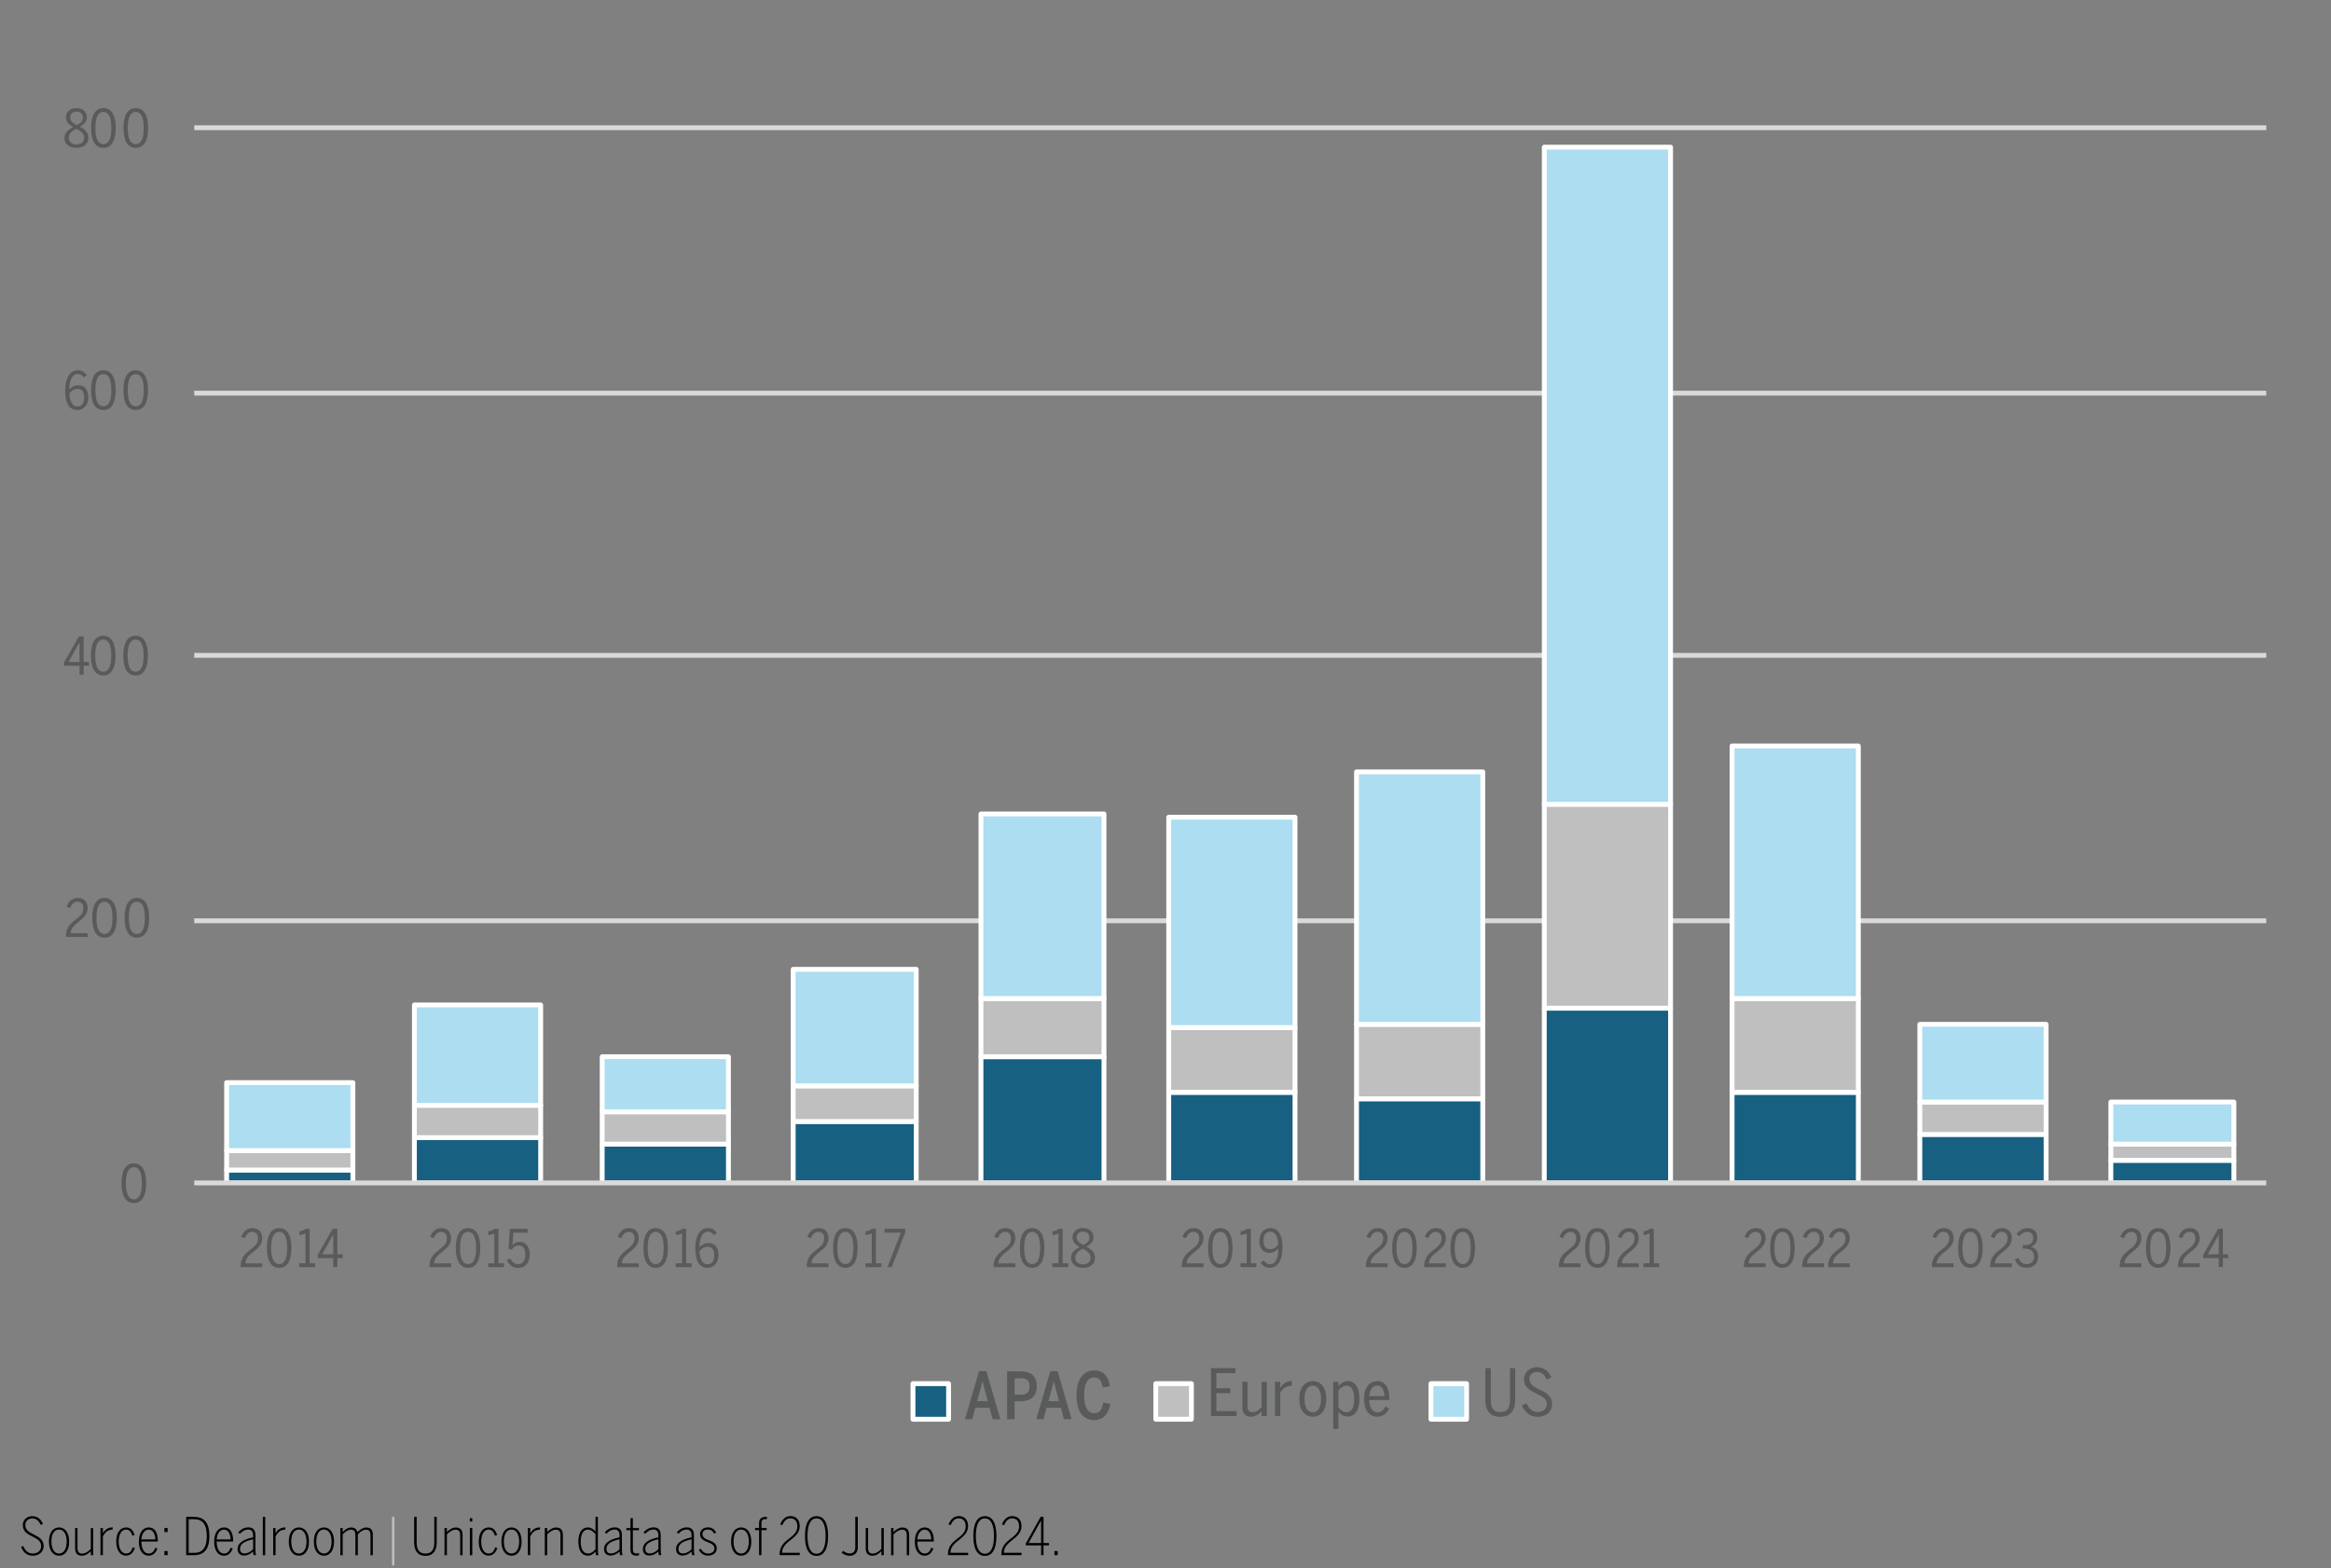 <?xml version="1.0" encoding="UTF-8"?>
<svg id="Layer_1" xmlns="http://www.w3.org/2000/svg" xmlns:xlink="http://www.w3.org/1999/xlink" viewBox="0 0 360 242.28">
  <rect x="0" y="0" width="360" height="242.28" fill="#808080" stroke="none"/>
  <defs>
    <style>
      .cls-1, .cls-2, .cls-3 {
        fill: none;
      }

      .cls-4 {
        fill: #595a5a;
      }

      .cls-5 {
        fill: #acddf0;
      }

      .cls-2 {
        stroke: #fff;
      }

      .cls-2, .cls-3 {
        stroke-linejoin: round;
        stroke-width: .75px;
      }

      .cls-6 {
        clip-path: url(#clippath-17);
      }

      .cls-7 {
        clip-path: url(#clippath-19);
      }

      .cls-8 {
        clip-path: url(#clippath-11);
      }

      .cls-9 {
        clip-path: url(#clippath-16);
      }

      .cls-10 {
        clip-path: url(#clippath-18);
      }

      .cls-11 {
        clip-path: url(#clippath-10);
      }

      .cls-12 {
        clip-path: url(#clippath-15);
      }

      .cls-13 {
        clip-path: url(#clippath-13);
      }

      .cls-14 {
        clip-path: url(#clippath-14);
      }

      .cls-15 {
        clip-path: url(#clippath-12);
      }

      .cls-16 {
        clip-path: url(#clippath-26);
      }

      .cls-17 {
        clip-path: url(#clippath-20);
      }

      .cls-18 {
        clip-path: url(#clippath-21);
      }

      .cls-19 {
        clip-path: url(#clippath-22);
      }

      .cls-20 {
        clip-path: url(#clippath-23);
      }

      .cls-21 {
        clip-path: url(#clippath-24);
      }

      .cls-22 {
        clip-path: url(#clippath-25);
      }

      .cls-23 {
        clip-path: url(#clippath-1);
      }

      .cls-24 {
        clip-path: url(#clippath-3);
      }

      .cls-25 {
        clip-path: url(#clippath-4);
      }

      .cls-26 {
        clip-path: url(#clippath-2);
      }

      .cls-27 {
        clip-path: url(#clippath-7);
      }

      .cls-28 {
        clip-path: url(#clippath-6);
      }

      .cls-29 {
        clip-path: url(#clippath-9);
      }

      .cls-30 {
        clip-path: url(#clippath-8);
      }

      .cls-31 {
        clip-path: url(#clippath-5);
      }

      .cls-3 {
        stroke: #dad9d9;
      }

      .cls-32 {
        fill: #176082;
      }

      .cls-33 {
        clip-path: url(#clippath);
      }

      .cls-34 {
        fill: #bfbfbf;
      }
    </style>
    <clipPath id="clippath">
      <rect class="cls-1" x="1" y="8.73" width="360" height="216"/>
    </clipPath>
    <clipPath id="clippath-1">
      <rect class="cls-1" x="30" y="19.73" width="320" height="163"/>
    </clipPath>
    <clipPath id="clippath-2">
      <rect class="cls-1" x="30" y="19.73" width="320" height="163"/>
    </clipPath>
    <clipPath id="clippath-3">
      <rect class="cls-1" x="30" y="19.73" width="320" height="163"/>
    </clipPath>
    <clipPath id="clippath-4">
      <rect class="cls-1" x="1" y="8.73" width="360" height="216"/>
    </clipPath>
    <clipPath id="clippath-5">
      <rect class="cls-1" x="1" y="8.73" width="360" height="216"/>
    </clipPath>
    <clipPath id="clippath-6">
      <rect class="cls-1" x="1" y="8.73" width="360" height="216"/>
    </clipPath>
    <clipPath id="clippath-7">
      <rect class="cls-1" x="1" y="8.73" width="360" height="216"/>
    </clipPath>
    <clipPath id="clippath-8">
      <rect class="cls-1" x="1" y="8.73" width="360" height="216"/>
    </clipPath>
    <clipPath id="clippath-9">
      <rect class="cls-1" x="1" y="8.73" width="360" height="216"/>
    </clipPath>
    <clipPath id="clippath-10">
      <rect class="cls-1" x="1" y="8.73" width="360" height="216"/>
    </clipPath>
    <clipPath id="clippath-11">
      <rect class="cls-1" x="1" y="8.73" width="360" height="216"/>
    </clipPath>
    <clipPath id="clippath-12">
      <rect class="cls-1" x="1" y="8.73" width="360" height="216"/>
    </clipPath>
    <clipPath id="clippath-13">
      <rect class="cls-1" x="1" y="8.73" width="360" height="216"/>
    </clipPath>
    <clipPath id="clippath-14">
      <rect class="cls-1" x="1" y="8.73" width="360" height="216"/>
    </clipPath>
    <clipPath id="clippath-15">
      <rect class="cls-1" x="1" y="8.73" width="360" height="216"/>
    </clipPath>
    <clipPath id="clippath-16">
      <rect class="cls-1" x="1" y="8.73" width="360" height="216"/>
    </clipPath>
    <clipPath id="clippath-17">
      <rect class="cls-1" x="1" y="8.73" width="360" height="216"/>
    </clipPath>
    <clipPath id="clippath-18">
      <rect class="cls-1" x="1" y="8.73" width="360" height="216"/>
    </clipPath>
    <clipPath id="clippath-19">
      <rect class="cls-1" x="1" y="8.73" width="360" height="216"/>
    </clipPath>
    <clipPath id="clippath-20">
      <rect class="cls-1" x="1" y="8.73" width="360" height="216"/>
    </clipPath>
    <clipPath id="clippath-21">
      <rect class="cls-1" x="1" y="8.73" width="360" height="216"/>
    </clipPath>
    <clipPath id="clippath-22">
      <rect class="cls-1" x="1" y="8.73" width="360" height="216"/>
    </clipPath>
    <clipPath id="clippath-23">
      <rect class="cls-1" x="1" y="8.73" width="360" height="216"/>
    </clipPath>
    <clipPath id="clippath-24">
      <rect class="cls-1" x="1" y="8.73" width="360" height="216"/>
    </clipPath>
    <clipPath id="clippath-25">
      <rect class="cls-1" x="1" y="8.73" width="360" height="216"/>
    </clipPath>
    <clipPath id="clippath-26">
      <rect class="cls-1" x="1" y="8.73" width="360" height="216"/>
    </clipPath>
  </defs>
  <g>
    <path d="M3.24,238.95l.35-.14c.28.7.74,1.16,1.48,1.16.78,0,1.28-.47,1.28-1.14,0-.8-.63-1.13-1.3-1.46-.74-.38-1.53-.75-1.53-1.79,0-.8.63-1.38,1.46-1.38.9,0,1.4.58,1.65,1.21l-.35.14c-.2-.5-.59-1-1.29-1-.63,0-1.08.43-1.08,1.02,0,.8.64,1.13,1.3,1.46.74.38,1.53.76,1.53,1.79,0,.85-.68,1.49-1.66,1.49-.9,0-1.49-.5-1.83-1.37Z"/>
    <path d="M7.56,238.13c0-1.38.63-2.19,1.56-2.19s1.56.81,1.56,2.19-.63,2.18-1.56,2.18-1.56-.82-1.56-2.18ZM10.3,238.12c0-.98-.37-1.85-1.18-1.85s-1.18.8-1.18,1.85c0,.98.36,1.85,1.18,1.85.78,0,1.18-.79,1.18-1.85Z"/>
    <path d="M11.6,239.16v-3.13h.37v3.08c0,.58.2.87.74.87.46,0,.89-.29,1.31-.72v-3.23h.37v4.2h-.37v-.62c-.37.38-.83.7-1.37.7-.71,0-1.05-.4-1.05-1.16Z"/>
    <path d="M15.52,236.03h.37v.79h.02c.29-.5.74-.88,1.41-.88h.1l-.06.36h-.1c-.6,0-1.09.42-1.37,1.06v2.87h-.37v-4.2Z"/>
    <path d="M17.95,238.13c0-1.47.68-2.19,1.54-2.19.76,0,1.1.56,1.3,1.17l-.35.11c-.17-.54-.42-.95-.97-.95-.59,0-1.14.58-1.14,1.85,0,1.11.45,1.85,1.14,1.85.54,0,.83-.34,1.02-.95l.34.1c-.25.78-.73,1.18-1.38,1.18-.86,0-1.5-.82-1.5-2.18Z"/>
    <path d="M21.45,238.12c0-1.46.69-2.18,1.52-2.18.93,0,1.41.8,1.41,2.11v.07h-2.55c.02,1.18.46,1.85,1.14,1.85.54,0,.81-.34,1.02-.9l.32.14c-.27.7-.72,1.1-1.37,1.1-.86,0-1.5-.78-1.5-2.19ZM23.99,237.79c-.04-.84-.35-1.51-1.03-1.51-.54,0-1.05.49-1.13,1.51h2.16Z"/>
    <path d="M25.39,236.03h.5v.63h-.5v-.63ZM25.39,239.59h.5v.63h-.5v-.63Z"/>
    <path d="M28.75,234.31h1.18c1.66,0,2.41.98,2.41,2.96s-.77,2.96-2.41,2.96h-1.18v-5.92ZM30,239.87c1.29,0,1.94-.82,1.94-2.6s-.66-2.6-1.95-2.6h-.85v5.2h.86Z"/>
    <path d="M33.08,238.12c0-1.46.69-2.18,1.52-2.18.93,0,1.41.8,1.41,2.11v.07h-2.55c.02,1.18.46,1.85,1.14,1.85.54,0,.81-.34,1.02-.9l.32.14c-.27.7-.72,1.1-1.37,1.1-.86,0-1.5-.78-1.5-2.19ZM35.62,237.79c-.04-.84-.35-1.51-1.03-1.51-.54,0-1.05.49-1.13,1.51h2.16Z"/>
    <path d="M36.7,239.27c0-.79.62-1.43,2.39-1.8v-.34c0-.56-.26-.86-.74-.86-.55,0-.96.3-1.3.65l-.26-.22c.43-.46.91-.77,1.57-.77.75,0,1.09.45,1.09,1.19v2.06c0,.51.02.82.1,1.04h-.38c-.05-.18-.09-.32-.09-.56-.4.39-.86.62-1.4.62-.66,0-.99-.41-.99-1.02ZM39.09,239.29v-1.52c-1.61.34-2.02.9-2.02,1.47,0,.5.26.72.69.72.5,0,.98-.27,1.33-.67Z"/>
    <path d="M40.59,234.31h.37v5.92h-.37v-5.92Z"/>
    <path d="M42.18,236.03h.37v.79h.02c.29-.5.74-.88,1.42-.88h.1l-.06.36h-.1c-.6,0-1.1.42-1.37,1.06v2.87h-.37v-4.2Z"/>
    <path d="M44.6,238.13c0-1.38.63-2.19,1.56-2.19s1.56.81,1.56,2.19-.63,2.18-1.56,2.18-1.56-.82-1.56-2.18ZM47.34,238.12c0-.98-.37-1.85-1.18-1.85s-1.18.8-1.18,1.85c0,.98.36,1.85,1.18,1.85.78,0,1.18-.79,1.18-1.85Z"/>
    <path d="M48.47,238.13c0-1.38.63-2.19,1.56-2.19s1.56.81,1.56,2.19-.63,2.18-1.56,2.18-1.56-.82-1.56-2.18ZM51.21,238.12c0-.98-.37-1.85-1.18-1.85s-1.18.8-1.18,1.85c0,.98.36,1.85,1.18,1.85.78,0,1.18-.79,1.18-1.85Z"/>
    <path d="M52.55,236.03h.37v.62c.36-.36.78-.7,1.32-.7.58,0,.86.29.97.72.38-.38.84-.72,1.36-.72.7,0,1.01.4,1.01,1.16v3.13h-.36v-3.08c0-.58-.18-.87-.7-.87-.44,0-.84.28-1.26.72v3.23h-.37v-3.08c0-.58-.16-.87-.69-.87-.45,0-.85.29-1.27.72v3.23h-.37v-4.2Z"/>
  </g>
  <path class="cls-34" d="M60.55,234.31h.36v7.52h-.36v-7.52Z"/>
  <g>
    <path d="M63.96,238.34v-4.03h.39v3.93c0,1.06.34,1.74,1.35,1.74s1.37-.68,1.37-1.73v-3.95h.38v4.01c0,1.13-.52,2.02-1.74,2.02s-1.74-.84-1.74-2Z"/>
    <path d="M68.65,236.03h.37v.62c.32-.33.84-.7,1.37-.7.72,0,1.05.4,1.05,1.16v3.13h-.37v-3.08c0-.58-.2-.87-.72-.87-.46,0-.94.32-1.33.72v3.23h-.37v-4.2Z"/>
    <path d="M72.56,234.51h.38v.52h-.38v-.52ZM72.57,236.03h.37v4.2h-.37v-4.2Z"/>
    <path d="M73.94,238.13c0-1.47.68-2.19,1.54-2.19.76,0,1.1.56,1.3,1.17l-.35.11c-.17-.54-.42-.95-.97-.95-.59,0-1.14.58-1.14,1.85,0,1.11.45,1.85,1.14,1.85.54,0,.83-.34,1.01-.95l.34.1c-.25.78-.73,1.18-1.38,1.18-.86,0-1.5-.82-1.5-2.18Z"/>
    <path d="M77.44,238.13c0-1.38.63-2.19,1.56-2.19s1.56.81,1.56,2.19-.63,2.18-1.56,2.18-1.56-.82-1.56-2.18ZM80.18,238.12c0-.98-.37-1.85-1.18-1.85s-1.18.8-1.18,1.85c0,.98.36,1.85,1.18,1.85.78,0,1.18-.79,1.18-1.85Z"/>
    <path d="M81.52,236.03h.37v.79h.02c.29-.5.74-.88,1.41-.88h.1l-.06.36h-.1c-.6,0-1.09.42-1.37,1.06v2.87h-.37v-4.2Z"/>
    <path d="M84.14,236.03h.37v.62c.32-.33.84-.7,1.37-.7.72,0,1.05.4,1.05,1.16v3.13h-.37v-3.08c0-.58-.2-.87-.72-.87-.46,0-.93.32-1.33.72v3.23h-.37v-4.2Z"/>
    <path d="M89.32,238.13c0-1.53.65-2.19,1.47-2.19.49,0,.9.29,1.18.65v-2.28h.37v4.88c0,.51.02.82.1,1.04h-.39c-.04-.15-.08-.4-.08-.55-.29.32-.66.62-1.19.62-.82,0-1.46-.64-1.46-2.17ZM91.97,239.3v-2.32c-.37-.43-.74-.7-1.18-.7-.63,0-1.1.55-1.1,1.85s.49,1.84,1.12,1.84c.46,0,.8-.26,1.16-.66Z"/>
    <path d="M93.29,239.27c0-.79.62-1.43,2.39-1.8v-.34c0-.56-.26-.86-.74-.86-.55,0-.96.3-1.29.65l-.26-.22c.43-.46.91-.77,1.57-.77.75,0,1.09.45,1.09,1.19v2.06c0,.51.02.82.1,1.04h-.38c-.05-.18-.09-.32-.09-.56-.4.39-.86.62-1.4.62-.66,0-.99-.41-.99-1.02ZM95.68,239.29v-1.52c-1.61.34-2.02.9-2.02,1.47,0,.5.26.72.69.72.5,0,.98-.27,1.34-.67Z"/>
    <path d="M97.37,239.34v-2.97h-.63v-.33h.63v-1.53h.37v1.53h.94v.33h-.94v2.93c0,.43.11.66.58.66.14,0,.27-.02.37-.06v.34c-.11.03-.25.06-.39.06-.62,0-.93-.24-.93-.94Z"/>
    <path d="M99.29,239.27c0-.79.62-1.43,2.39-1.8v-.34c0-.56-.26-.86-.74-.86-.55,0-.96.3-1.3.65l-.26-.22c.43-.46.91-.77,1.57-.77.75,0,1.09.45,1.09,1.19v2.06c0,.51.02.82.1,1.04h-.38c-.05-.18-.09-.32-.09-.56-.4.39-.86.62-1.4.62-.66,0-.99-.41-.99-1.02ZM101.68,239.29v-1.52c-1.61.34-2.02.9-2.02,1.47,0,.5.26.72.69.72.5,0,.97-.27,1.33-.67Z"/>
    <path d="M104.41,239.27c0-.79.62-1.43,2.39-1.8v-.34c0-.56-.26-.86-.74-.86-.55,0-.96.3-1.29.65l-.26-.22c.43-.46.91-.77,1.57-.77.75,0,1.09.45,1.09,1.19v2.06c0,.51.02.82.1,1.04h-.38c-.05-.18-.09-.32-.09-.56-.4.39-.86.62-1.4.62-.66,0-.99-.41-.99-1.02ZM106.8,239.29v-1.52c-1.61.34-2.02.9-2.02,1.47,0,.5.26.72.69.72.5,0,.98-.27,1.34-.67Z"/>
    <path d="M107.92,239.4l.31-.16c.26.47.64.73,1.12.73.64,0,.98-.32.98-.78,0-1.17-2.21-.77-2.21-2.21,0-.57.46-1.05,1.2-1.05.66,0,1.03.32,1.29.8l-.31.17c-.21-.39-.5-.63-.98-.63-.58,0-.83.33-.83.7,0,1.19,2.21.73,2.21,2.22,0,.66-.58,1.11-1.34,1.11-.68,0-1.13-.34-1.43-.9Z"/>
    <path d="M112.91,238.13c0-1.38.63-2.19,1.56-2.19s1.56.81,1.56,2.19-.63,2.18-1.56,2.18-1.56-.82-1.56-2.18ZM115.65,238.12c0-.98-.37-1.85-1.18-1.85s-1.18.8-1.18,1.85c0,.98.36,1.85,1.18,1.85.78,0,1.18-.79,1.18-1.85Z"/>
    <path d="M117.23,236.36h-.62v-.33h.62v-.77c0-.7.45-.95,1.04-.95h.17v.34h-.22c-.37,0-.62.16-.62.58v.8h.8v.33h-.8v3.86h-.37v-3.86Z"/>
    <path d="M120.4,240.1c0-2.45,2.74-2.41,2.74-4.33,0-.77-.38-1.23-1.08-1.23-.6,0-.98.42-1.24,1.06l-.33-.13c.33-.81.86-1.28,1.58-1.28.93,0,1.44.61,1.44,1.55,0,1.99-2.72,2.24-2.72,4.12h2.73v.36h-3.12v-.13Z"/>
    <path d="M124.32,237.27c0-1.97.62-3.07,1.79-3.07s1.78,1.1,1.78,3.07-.61,3.07-1.78,3.07-1.79-1.1-1.79-3.07ZM127.51,237.27c0-1.86-.54-2.73-1.4-2.73s-1.4.86-1.4,2.73.54,2.73,1.4,2.73,1.4-.86,1.4-2.73Z"/>
    <path d="M129.98,239.84l.23-.28c.3.24.68.4,1.02.4.49,0,.86-.28.86-.92v-4.73h.39v4.69c0,.91-.56,1.32-1.25,1.32-.42,0-.88-.16-1.25-.47Z"/>
    <path d="M133.7,239.16v-3.13h.37v3.08c0,.58.2.87.74.87.46,0,.89-.29,1.31-.72v-3.23h.37v4.2h-.37v-.62c-.37.38-.83.7-1.37.7-.71,0-1.05-.4-1.05-1.16Z"/>
    <path d="M137.62,236.03h.37v.62c.32-.33.84-.7,1.37-.7.72,0,1.05.4,1.05,1.16v3.13h-.37v-3.08c0-.58-.2-.87-.72-.87-.46,0-.94.32-1.33.72v3.23h-.37v-4.2Z"/>
    <path d="M141.29,238.12c0-1.46.69-2.18,1.52-2.18.93,0,1.41.8,1.41,2.11v.07h-2.55c.02,1.18.46,1.85,1.14,1.85.54,0,.81-.34,1.02-.9l.32.14c-.27.7-.72,1.1-1.37,1.1-.86,0-1.5-.78-1.5-2.19ZM143.83,237.79c-.04-.84-.35-1.51-1.03-1.51-.54,0-1.05.49-1.13,1.51h2.16Z"/>
    <path d="M146.4,240.1c0-2.45,2.74-2.41,2.74-4.33,0-.77-.38-1.23-1.08-1.23-.6,0-.98.42-1.24,1.06l-.33-.13c.33-.81.86-1.28,1.58-1.28.93,0,1.44.61,1.44,1.55,0,1.99-2.72,2.24-2.72,4.12h2.73v.36h-3.12v-.13Z"/>
    <path d="M150.32,237.27c0-1.97.62-3.07,1.79-3.07s1.78,1.1,1.78,3.07-.61,3.07-1.78,3.07-1.79-1.1-1.79-3.07ZM153.51,237.27c0-1.86-.54-2.73-1.4-2.73s-1.4.86-1.4,2.73.54,2.73,1.4,2.73,1.4-.86,1.4-2.73Z"/>
    <path d="M154.65,240.1c0-2.45,2.74-2.41,2.74-4.33,0-.77-.38-1.23-1.08-1.23-.6,0-.98.42-1.24,1.06l-.33-.13c.33-.81.86-1.28,1.58-1.28.93,0,1.44.61,1.44,1.55,0,1.99-2.72,2.24-2.72,4.12h2.73v.36h-3.12v-.13Z"/>
    <path d="M160.79,238.71h-2.37v-.28l2.29-4.12h.45v4.04h.85v.36h-.85v1.52h-.37v-1.52ZM160.79,238.35v-3.5h0l-1.94,3.5h1.95Z"/>
    <path d="M162.85,239.59h.5v.63h-.5v-.63Z"/>
  </g>
  <g class="cls-33">
    <path class="cls-3" d="M30,19.73h320M30,60.73h320M30,101.23h320M30,142.23h320"/>
  </g>
  <g class="cls-23">
    <path class="cls-32" d="M326,179.23h19v3.5h-19v-3.5ZM296.5,175.23h19.5v7.5h-19.5v-7.5ZM267.5,168.73h19.5v14h-19.5v-14ZM238.5,155.73h19.5v27h-19.5v-27ZM209.5,169.73h19.5v13h-19.5v-13ZM180.5,168.73h19.5v14h-19.5v-14ZM151.5,163.23h19v19.5h-19v-19.5ZM122.5,173.23h19v9.5h-19v-9.5ZM93,176.73h19.5v6h-19.5v-6ZM64,175.73h19.5v7h-19.5v-7ZM35,180.73h19.5v2h-19.5v-2Z"/>
    <path class="cls-2" d="M326,179.23h19v3.5h-19v-3.5ZM296.5,175.23h19.5v7.5h-19.5v-7.5ZM267.5,168.73h19.5v14h-19.5v-14ZM238.5,155.73h19.5v27h-19.5v-27ZM209.5,169.73h19.5v13h-19.5v-13ZM180.5,168.73h19.5v14h-19.5v-14ZM151.5,163.23h19v19.5h-19v-19.5ZM122.5,173.23h19v9.5h-19v-9.5ZM93,176.73h19.5v6h-19.5v-6ZM64,175.73h19.5v7h-19.5v-7ZM35,180.73h19.5v2h-19.5v-2Z"/>
  </g>
  <g class="cls-26">
    <path class="cls-34" d="M326,176.73h19v2.5h-19v-2.5ZM296.5,170.23h19.5v5h-19.5v-5ZM267.5,154.23h19.5v14.5h-19.5v-14.5ZM238.5,124.23h19.5v31.5h-19.5v-31.5ZM209.5,158.23h19.5v11.5h-19.5v-11.5ZM180.5,158.73h19.5v10h-19.5v-10ZM151.5,154.23h19v9h-19v-9ZM122.5,167.73h19v5.5h-19v-5.5ZM93,171.73h19.5v5h-19.5v-5ZM64,170.73h19.5v5h-19.5v-5ZM35,177.73h19.5v3h-19.5v-3Z"/>
    <path class="cls-2" d="M326,176.73h19v2.5h-19v-2.5ZM296.5,170.23h19.5v5h-19.5v-5ZM267.5,154.23h19.5v14.5h-19.5v-14.5ZM238.5,124.23h19.5v31.5h-19.5v-31.5ZM209.5,158.23h19.5v11.5h-19.5v-11.5ZM180.5,158.73h19.5v10h-19.5v-10ZM151.5,154.23h19v9h-19v-9ZM122.5,167.73h19v5.5h-19v-5.5ZM93,171.73h19.5v5h-19.5v-5ZM64,170.73h19.5v5h-19.5v-5ZM35,177.73h19.5v3h-19.5v-3Z"/>
  </g>
  <g class="cls-24">
    <path class="cls-5" d="M326,170.23h19v6.5h-19v-6.5ZM296.5,158.23h19.5v12h-19.5v-12ZM267.5,115.23h19.5v39h-19.5v-39ZM238.5,22.73h19.5v101.5h-19.5V22.73ZM209.5,119.23h19.5v39h-19.5v-39ZM180.5,126.23h19.5v32.5h-19.5v-32.5ZM151.5,125.73h19v28.5h-19v-28.5ZM122.5,149.73h19v18h-19v-18ZM93,163.23h19.5v8.5h-19.5v-8.5ZM64,155.23h19.5v15.5h-19.5v-15.5ZM35,167.23h19.5v10.5h-19.5v-10.5Z"/>
    <path class="cls-2" d="M326,170.23h19v6.5h-19v-6.5ZM296.5,158.23h19.5v12h-19.5v-12ZM267.5,115.23h19.5v39h-19.5v-39ZM238.5,22.73h19.5v101.5h-19.5V22.73ZM209.5,119.23h19.5v39h-19.5v-39ZM180.5,126.23h19.5v32.5h-19.5v-32.5ZM151.5,125.73h19v28.5h-19v-28.5ZM122.5,149.73h19v18h-19v-18ZM93,163.23h19.5v8.5h-19.5v-8.5ZM64,155.23h19.5v15.5h-19.5v-15.5ZM35,167.23h19.5v10.5h-19.5v-10.5Z"/>
  </g>
  <g class="cls-25">
    <line class="cls-3" x1="30" y1="182.73" x2="350" y2="182.73"/>
  </g>
  <g class="cls-31">
    <path class="cls-4" d="M18.77,182.77c0-1.99.66-3.07,1.9-3.07s1.9,1.08,1.9,3.07-.66,3.07-1.9,3.07-1.9-1.08-1.9-3.07ZM21.91,182.77c0-1.74-.46-2.48-1.23-2.48s-1.24.74-1.24,2.48.46,2.49,1.24,2.49,1.23-.75,1.23-2.49Z"/>
  </g>
  <g class="cls-28">
    <g>
      <path class="cls-4" d="M10.18,144.6c0-2.56,2.69-2.52,2.69-4.3,0-.64-.32-1.01-.91-1.01-.53,0-.89.38-1.14.98l-.55-.23c.34-.83.9-1.34,1.74-1.34.98,0,1.52.63,1.52,1.57,0,1.94-2.6,2.25-2.61,3.88h2.62v.58h-3.34v-.13Z"/>
      <path class="cls-4" d="M14.24,141.77c0-1.99.66-3.07,1.9-3.07s1.9,1.08,1.9,3.07-.66,3.07-1.9,3.07-1.9-1.08-1.9-3.07ZM17.37,141.77c0-1.74-.46-2.48-1.23-2.48s-1.24.74-1.24,2.48.46,2.49,1.24,2.49,1.23-.75,1.23-2.49Z"/>
      <path class="cls-4" d="M19.24,141.77c0-1.99.66-3.07,1.9-3.07s1.9,1.08,1.9,3.07-.66,3.07-1.9,3.07-1.9-1.08-1.9-3.07ZM22.37,141.77c0-1.74-.46-2.48-1.23-2.48s-1.24.74-1.24,2.48.46,2.49,1.24,2.49,1.23-.75,1.23-2.49Z"/>
    </g>
  </g>
  <g class="cls-27">
    <g>
      <path class="cls-4" d="M12.28,102.84h-2.39v-.51l2.29-4.02h.74v3.94h.83v.59h-.83v1.38h-.64v-1.38ZM12.28,102.25v-3.04h0l-1.7,3.04h1.71Z"/>
      <path class="cls-4" d="M14.04,101.27c0-1.99.66-3.07,1.9-3.07s1.9,1.08,1.9,3.07-.66,3.07-1.9,3.07-1.9-1.08-1.9-3.07ZM17.18,101.27c0-1.73-.46-2.48-1.23-2.48s-1.24.74-1.24,2.48.46,2.49,1.24,2.49,1.23-.75,1.23-2.49Z"/>
      <path class="cls-4" d="M19.04,101.27c0-1.99.66-3.07,1.9-3.07s1.9,1.08,1.9,3.07-.66,3.07-1.9,3.07-1.9-1.08-1.9-3.07ZM22.18,101.27c0-1.73-.46-2.48-1.23-2.48s-1.24.74-1.24,2.48.46,2.49,1.24,2.49,1.23-.75,1.23-2.49Z"/>
    </g>
  </g>
  <g class="cls-30">
    <g>
      <path class="cls-4" d="M10.06,60.37c0-1.86.66-3.17,1.97-3.17.74,0,1.13.4,1.38.76l-.5.34c-.2-.28-.44-.53-.9-.53-.88,0-1.29.99-1.31,2.4.34-.38.8-.66,1.37-.66,1.09,0,1.57.78,1.57,1.86s-.63,1.97-1.73,1.97-1.85-.94-1.85-2.97ZM13,61.38c0-.76-.27-1.3-1.03-1.3-.5,0-.94.26-1.26.7.09,1.35.53,2.01,1.23,2.01s1.06-.5,1.06-1.4Z"/>
      <path class="cls-4" d="M14.06,60.27c0-1.99.66-3.07,1.9-3.07s1.9,1.08,1.9,3.07-.66,3.07-1.9,3.07-1.9-1.08-1.9-3.07ZM17.2,60.27c0-1.73-.46-2.48-1.23-2.48s-1.24.74-1.24,2.48.46,2.49,1.24,2.49,1.23-.75,1.23-2.49Z"/>
      <path class="cls-4" d="M19.06,60.27c0-1.99.66-3.07,1.9-3.07s1.9,1.08,1.9,3.07-.66,3.07-1.9,3.07-1.9-1.08-1.9-3.07ZM22.2,60.27c0-1.73-.46-2.48-1.23-2.48s-1.24.74-1.24,2.48.46,2.49,1.24,2.49,1.23-.75,1.23-2.49Z"/>
    </g>
  </g>
  <g class="cls-29">
    <g>
      <path class="cls-4" d="M9.96,21.32c0-.83.57-1.29,1.32-1.69-.63-.37-1.09-.78-1.09-1.52s.55-1.42,1.62-1.42,1.61.68,1.61,1.42c0,.7-.43,1.09-1.08,1.45.76.42,1.31.86,1.31,1.74s-.66,1.54-1.85,1.54-1.86-.68-1.86-1.53ZM13,21.26c0-.63-.5-.99-1.22-1.38-.73.41-1.16.78-1.16,1.39s.46,1.04,1.2,1.04,1.18-.42,1.18-1.05ZM12.79,18.15c0-.46-.27-.9-.97-.9s-.98.43-.98.89c0,.54.38.84,1.02,1.18.61-.33.94-.63.94-1.16Z"/>
      <path class="cls-4" d="M14.07,19.77c0-1.99.66-3.07,1.9-3.07s1.9,1.08,1.9,3.07-.66,3.07-1.9,3.07-1.9-1.08-1.9-3.07ZM17.2,19.77c0-1.73-.46-2.48-1.23-2.48s-1.24.74-1.24,2.48.46,2.49,1.24,2.49,1.23-.75,1.23-2.49Z"/>
      <path class="cls-4" d="M19.07,19.77c0-1.99.66-3.07,1.9-3.07s1.9,1.08,1.9,3.07-.66,3.07-1.9,3.07-1.9-1.08-1.9-3.07ZM22.2,19.77c0-1.73-.46-2.48-1.23-2.48s-1.24.74-1.24,2.48.46,2.49,1.24,2.49,1.23-.75,1.23-2.49Z"/>
    </g>
  </g>
  <g class="cls-11">
    <g>
      <path class="cls-4" d="M37.16,195.6c0-2.56,2.69-2.52,2.69-4.3,0-.64-.32-1.01-.91-1.01-.53,0-.9.38-1.14.98l-.55-.23c.34-.83.9-1.34,1.73-1.34.98,0,1.52.63,1.52,1.57,0,1.94-2.6,2.25-2.61,3.88h2.61v.58h-3.34v-.13Z"/>
      <path class="cls-4" d="M41.22,192.77c0-1.99.66-3.07,1.9-3.07s1.89,1.08,1.89,3.07-.66,3.07-1.89,3.07-1.9-1.08-1.9-3.07ZM44.35,192.77c0-1.74-.46-2.48-1.23-2.48s-1.24.74-1.24,2.48.46,2.49,1.24,2.49,1.23-.75,1.23-2.49Z"/>
      <path class="cls-4" d="M46.23,195.14h.95v-4.64c-.25.15-.64.27-.94.27v-.58c.39-.02.74-.14.96-.38h.62v5.33h.85v.58h-2.45v-.58Z"/>
      <path class="cls-4" d="M51.46,194.34h-2.39v-.51l2.29-4.02h.74v3.94h.83v.59h-.83v1.38h-.64v-1.38ZM51.46,193.75v-3.04h0l-1.7,3.04h1.71Z"/>
    </g>
  </g>
  <g class="cls-8">
    <g>
      <path class="cls-4" d="M66.33,195.6c0-2.56,2.69-2.52,2.69-4.3,0-.64-.32-1.01-.91-1.01-.53,0-.9.38-1.14.98l-.55-.23c.34-.83.9-1.34,1.73-1.34.98,0,1.52.63,1.52,1.57,0,1.94-2.6,2.25-2.61,3.88h2.62v.58h-3.34v-.13Z"/>
      <path class="cls-4" d="M70.39,192.77c0-1.99.66-3.07,1.9-3.07s1.89,1.08,1.89,3.07-.66,3.07-1.89,3.07-1.9-1.08-1.9-3.07ZM73.52,192.77c0-1.74-.46-2.48-1.23-2.48s-1.24.74-1.24,2.48.46,2.49,1.24,2.49,1.23-.75,1.23-2.49Z"/>
      <path class="cls-4" d="M75.4,195.14h.95v-4.64c-.25.15-.64.27-.94.27v-.58c.39-.02.74-.14.96-.38h.62v5.33h.85v.58h-2.45v-.58Z"/>
      <path class="cls-4" d="M78.27,194.65l.54-.26c.27.54.64.89,1.19.89.8,0,1.14-.68,1.14-1.48,0-.92-.41-1.42-1.03-1.42-.5,0-.81.24-1.07.65l-.5-.11.19-3.1h2.77l-.03.6h-2.19l-.14,1.98c.23-.34.59-.56,1.12-.56.92,0,1.54.66,1.54,1.94s-.67,2.08-1.77,2.08c-.87,0-1.38-.46-1.75-1.19Z"/>
    </g>
  </g>
  <g class="cls-15">
    <g>
      <path class="cls-4" d="M95.31,195.6c0-2.56,2.69-2.52,2.69-4.3,0-.64-.32-1.01-.91-1.01-.53,0-.9.38-1.14.98l-.55-.23c.34-.83.9-1.34,1.73-1.34.98,0,1.52.63,1.52,1.57,0,1.94-2.6,2.25-2.61,3.88h2.61v.58h-3.34v-.13Z"/>
      <path class="cls-4" d="M99.37,192.77c0-1.99.66-3.07,1.9-3.07s1.89,1.08,1.89,3.07-.66,3.07-1.89,3.07-1.9-1.08-1.9-3.07ZM102.5,192.77c0-1.74-.46-2.48-1.23-2.48s-1.24.74-1.24,2.48.46,2.49,1.24,2.49,1.23-.75,1.23-2.49Z"/>
      <path class="cls-4" d="M104.38,195.14h.95v-4.64c-.25.15-.64.27-.94.27v-.58c.39-.02.74-.14.96-.38h.62v5.33h.85v.58h-2.45v-.58Z"/>
      <path class="cls-4" d="M107.37,192.87c0-1.86.66-3.17,1.98-3.17.74,0,1.13.4,1.38.76l-.5.34c-.2-.28-.44-.53-.9-.53-.88,0-1.29.99-1.31,2.4.34-.38.8-.66,1.37-.66,1.1,0,1.58.78,1.58,1.86s-.63,1.98-1.73,1.98-1.85-.94-1.85-2.97ZM110.31,193.88c0-.76-.27-1.3-1.03-1.3-.5,0-.94.26-1.26.7.09,1.35.53,2.01,1.23,2.01s1.06-.5,1.06-1.4Z"/>
    </g>
  </g>
  <g class="cls-13">
    <g>
      <path class="cls-4" d="M124.6,195.6c0-2.56,2.69-2.52,2.69-4.3,0-.64-.32-1.01-.91-1.01-.53,0-.9.38-1.14.98l-.55-.23c.34-.83.9-1.34,1.74-1.34.98,0,1.52.63,1.52,1.57,0,1.94-2.6,2.25-2.61,3.88h2.61v.58h-3.34v-.13Z"/>
      <path class="cls-4" d="M128.66,192.77c0-1.99.66-3.07,1.9-3.07s1.89,1.08,1.89,3.07-.66,3.07-1.89,3.07-1.9-1.08-1.9-3.07ZM131.79,192.77c0-1.74-.46-2.48-1.23-2.48s-1.24.74-1.24,2.48.46,2.49,1.24,2.49,1.23-.75,1.23-2.49Z"/>
      <path class="cls-4" d="M133.68,195.14h.95v-4.64c-.25.15-.64.27-.94.27v-.58c.39-.02.74-.14.96-.38h.62v5.33h.85v.58h-2.45v-.58Z"/>
      <path class="cls-4" d="M139.13,190.41h-2.53v-.6h3.21v.55l-2.09,5.37h-.67l2.08-5.32Z"/>
    </g>
  </g>
  <g class="cls-14">
    <g>
      <path class="cls-4" d="M153.45,195.6c0-2.56,2.69-2.52,2.69-4.3,0-.64-.32-1.01-.91-1.01-.53,0-.9.38-1.14.98l-.55-.23c.34-.83.9-1.34,1.74-1.34.98,0,1.52.63,1.52,1.57,0,1.94-2.6,2.25-2.61,3.88h2.61v.58h-3.34v-.13Z"/>
      <path class="cls-4" d="M157.51,192.77c0-1.99.66-3.07,1.9-3.07s1.89,1.08,1.89,3.07-.66,3.07-1.89,3.07-1.9-1.08-1.9-3.07ZM160.64,192.77c0-1.74-.46-2.48-1.23-2.48s-1.24.74-1.24,2.48.46,2.49,1.24,2.49,1.23-.75,1.23-2.49Z"/>
      <path class="cls-4" d="M162.53,195.14h.95v-4.64c-.25.15-.64.27-.94.27v-.58c.39-.02.74-.14.96-.38h.62v5.33h.85v.58h-2.45v-.58Z"/>
      <path class="cls-4" d="M165.41,194.32c0-.83.57-1.29,1.32-1.69-.63-.37-1.09-.78-1.09-1.52s.55-1.42,1.62-1.42,1.62.68,1.62,1.42c0,.7-.43,1.09-1.08,1.45.76.42,1.31.86,1.31,1.74s-.66,1.54-1.85,1.54-1.85-.68-1.85-1.53ZM168.44,194.26c0-.63-.5-.99-1.22-1.38-.73.41-1.16.78-1.16,1.39s.46,1.04,1.2,1.04,1.18-.42,1.18-1.05ZM168.24,191.15c0-.46-.27-.9-.97-.9s-.98.43-.98.89c0,.54.38.84,1.02,1.18.61-.33.94-.63.94-1.16Z"/>
    </g>
  </g>
  <g class="cls-12">
    <g>
      <path class="cls-4" d="M182.52,195.6c0-2.56,2.69-2.52,2.69-4.3,0-.64-.32-1.01-.91-1.01-.53,0-.9.38-1.14.98l-.55-.23c.34-.83.9-1.34,1.74-1.34.98,0,1.52.63,1.52,1.57,0,1.94-2.6,2.25-2.61,3.88h2.61v.58h-3.34v-.13Z"/>
      <path class="cls-4" d="M186.57,192.77c0-1.99.66-3.07,1.9-3.07s1.89,1.08,1.89,3.07-.66,3.07-1.89,3.07-1.9-1.08-1.9-3.07ZM189.71,192.77c0-1.74-.46-2.48-1.23-2.48s-1.24.74-1.24,2.48.46,2.49,1.24,2.49,1.23-.75,1.23-2.49Z"/>
      <path class="cls-4" d="M191.59,195.14h.95v-4.64c-.25.15-.64.27-.94.27v-.58c.39-.02.74-.14.96-.38h.62v5.33h.85v.58h-2.45v-.58Z"/>
      <path class="cls-4" d="M194.68,195.04l.5-.34c.22.3.47.58.96.58.87,0,1.29-.99,1.29-2.41-.33.38-.79.66-1.36.66-1.09,0-1.58-.78-1.58-1.86s.65-1.97,1.74-1.97,1.84.94,1.84,2.97c0,1.86-.64,3.17-1.96,3.17-.77,0-1.18-.42-1.44-.8ZM197.42,192.26c-.08-1.35-.53-2-1.22-2s-1.07.49-1.07,1.39c0,.76.27,1.3,1.05,1.3.49,0,.92-.26,1.24-.7Z"/>
    </g>
  </g>
  <g class="cls-9">
    <g>
      <path class="cls-4" d="M210.95,195.6c0-2.56,2.69-2.52,2.69-4.3,0-.64-.32-1.01-.91-1.01-.53,0-.9.38-1.14.98l-.55-.23c.34-.83.9-1.34,1.74-1.34.98,0,1.52.63,1.52,1.57,0,1.94-2.6,2.25-2.61,3.88h2.61v.58h-3.34v-.13Z"/>
      <path class="cls-4" d="M215.01,192.77c0-1.99.66-3.07,1.9-3.07s1.89,1.08,1.89,3.07-.66,3.07-1.89,3.07-1.9-1.08-1.9-3.07ZM218.14,192.77c0-1.74-.46-2.48-1.23-2.48s-1.24.74-1.24,2.48.46,2.49,1.24,2.49,1.23-.75,1.23-2.49Z"/>
      <path class="cls-4" d="M219.95,195.6c0-2.56,2.69-2.52,2.69-4.3,0-.64-.32-1.01-.91-1.01-.53,0-.9.38-1.14.98l-.55-.23c.34-.83.9-1.34,1.74-1.34.98,0,1.52.63,1.52,1.57,0,1.94-2.6,2.25-2.61,3.88h2.61v.58h-3.34v-.13Z"/>
      <path class="cls-4" d="M224.01,192.77c0-1.99.66-3.07,1.9-3.07s1.89,1.08,1.89,3.07-.66,3.07-1.89,3.07-1.9-1.08-1.9-3.07ZM227.14,192.77c0-1.74-.46-2.48-1.23-2.48s-1.24.74-1.24,2.48.46,2.49,1.24,2.49,1.23-.75,1.23-2.49Z"/>
    </g>
  </g>
  <g class="cls-6">
    <g>
      <path class="cls-4" d="M240.75,195.6c0-2.56,2.69-2.52,2.69-4.3,0-.64-.32-1.01-.91-1.01-.53,0-.9.38-1.14.98l-.55-.23c.34-.83.9-1.34,1.73-1.34.98,0,1.52.63,1.52,1.57,0,1.94-2.6,2.25-2.61,3.88h2.61v.58h-3.34v-.13Z"/>
      <path class="cls-4" d="M244.8,192.77c0-1.99.66-3.07,1.9-3.07s1.89,1.08,1.89,3.07-.66,3.07-1.89,3.07-1.9-1.08-1.9-3.07ZM247.94,192.77c0-1.74-.46-2.48-1.23-2.48s-1.24.74-1.24,2.48.46,2.49,1.24,2.49,1.23-.75,1.23-2.49Z"/>
      <path class="cls-4" d="M249.75,195.6c0-2.56,2.69-2.52,2.69-4.3,0-.64-.32-1.01-.91-1.01-.53,0-.9.38-1.14.98l-.55-.23c.34-.83.9-1.34,1.73-1.34.98,0,1.52.63,1.52,1.57,0,1.94-2.6,2.25-2.61,3.88h2.61v.58h-3.34v-.13Z"/>
      <path class="cls-4" d="M253.82,195.14h.95v-4.64c-.25.15-.64.27-.94.27v-.58c.39-.02.74-.14.96-.38h.62v5.33h.85v.58h-2.45v-.58Z"/>
    </g>
  </g>
  <g class="cls-10">
    <g>
      <path class="cls-4" d="M269.33,195.6c0-2.56,2.69-2.52,2.69-4.3,0-.64-.32-1.01-.91-1.01-.53,0-.9.38-1.14.98l-.55-.23c.34-.83.9-1.34,1.74-1.34.98,0,1.52.63,1.52,1.57,0,1.94-2.6,2.25-2.61,3.88h2.61v.58h-3.34v-.13Z"/>
      <path class="cls-4" d="M273.38,192.77c0-1.99.66-3.07,1.9-3.07s1.89,1.08,1.89,3.07-.66,3.07-1.89,3.07-1.9-1.08-1.9-3.07ZM276.52,192.77c0-1.74-.46-2.48-1.23-2.48s-1.24.74-1.24,2.48.46,2.49,1.24,2.49,1.23-.75,1.23-2.49Z"/>
      <path class="cls-4" d="M278.33,195.6c0-2.56,2.69-2.52,2.69-4.3,0-.64-.32-1.01-.91-1.01-.53,0-.9.38-1.14.98l-.55-.23c.34-.83.9-1.34,1.74-1.34.98,0,1.52.63,1.52,1.57,0,1.94-2.6,2.25-2.61,3.88h2.61v.58h-3.34v-.13Z"/>
      <path class="cls-4" d="M282.33,195.6c0-2.56,2.69-2.52,2.69-4.3,0-.64-.32-1.01-.91-1.01-.53,0-.9.38-1.14.98l-.55-.23c.34-.83.9-1.34,1.74-1.34.98,0,1.52.63,1.52,1.57,0,1.94-2.6,2.25-2.61,3.88h2.61v.58h-3.34v-.13Z"/>
    </g>
  </g>
  <g class="cls-7">
    <g>
      <path class="cls-4" d="M298.36,195.6c0-2.56,2.69-2.52,2.69-4.3,0-.64-.32-1.01-.91-1.01-.53,0-.9.38-1.14.98l-.55-.23c.34-.83.9-1.34,1.74-1.34.98,0,1.52.63,1.52,1.57,0,1.94-2.6,2.25-2.61,3.88h2.61v.58h-3.34v-.13Z"/>
      <path class="cls-4" d="M302.42,192.77c0-1.99.66-3.07,1.9-3.07s1.89,1.08,1.89,3.07-.66,3.07-1.89,3.07-1.9-1.08-1.9-3.07ZM305.55,192.77c0-1.74-.46-2.48-1.23-2.48s-1.24.74-1.24,2.48.46,2.49,1.24,2.49,1.23-.75,1.23-2.49Z"/>
      <path class="cls-4" d="M307.36,195.6c0-2.56,2.69-2.52,2.69-4.3,0-.64-.32-1.01-.91-1.01-.53,0-.9.38-1.14.98l-.55-.23c.34-.83.9-1.34,1.74-1.34.98,0,1.52.63,1.52,1.57,0,1.94-2.6,2.25-2.61,3.88h2.61v.58h-3.34v-.13Z"/>
      <path class="cls-4" d="M311.19,194.53l.56-.23c.28.72.69.96,1.25.96.71,0,1.14-.46,1.14-1.14,0-.82-.44-1.25-1.53-1.25h-.21v-.54h.34c.9,0,1.26-.4,1.26-1.11,0-.52-.25-.93-.94-.93-.5,0-.87.27-1.16.67l-.47-.32c.39-.56.97-.94,1.69-.94,1.06,0,1.52.66,1.52,1.46,0,.75-.42,1.24-.97,1.42.65.21,1.1.67,1.1,1.55,0,1-.7,1.7-1.76,1.7-.99,0-1.54-.5-1.84-1.29Z"/>
    </g>
  </g>
  <g class="cls-17">
    <g>
      <path class="cls-4" d="M327.36,195.6c0-2.56,2.69-2.52,2.69-4.3,0-.64-.32-1.01-.91-1.01-.53,0-.9.38-1.14.98l-.55-.23c.34-.83.9-1.34,1.74-1.34.98,0,1.52.63,1.52,1.57,0,1.94-2.6,2.25-2.61,3.88h2.61v.58h-3.34v-.13Z"/>
      <path class="cls-4" d="M331.42,192.77c0-1.99.66-3.07,1.9-3.07s1.89,1.08,1.89,3.07-.66,3.07-1.89,3.07-1.9-1.08-1.9-3.07ZM334.55,192.77c0-1.74-.46-2.48-1.23-2.48s-1.24.74-1.24,2.48.46,2.49,1.24,2.49,1.23-.75,1.23-2.49Z"/>
      <path class="cls-4" d="M336.36,195.6c0-2.56,2.69-2.52,2.69-4.3,0-.64-.32-1.01-.91-1.01-.53,0-.9.38-1.14.98l-.55-.23c.34-.83.9-1.34,1.74-1.34.98,0,1.52.63,1.52,1.57,0,1.94-2.6,2.25-2.61,3.88h2.61v.58h-3.34v-.13Z"/>
      <path class="cls-4" d="M342.66,194.34h-2.39v-.51l2.29-4.02h.74v3.94h.83v.59h-.83v1.38h-.64v-1.38ZM342.67,193.75v-3.04h0l-1.7,3.04h1.71Z"/>
    </g>
  </g>
  <g class="cls-18">
    <rect class="cls-32" x="141" y="213.73" width="5.5" height="5.5"/>
    <rect class="cls-2" x="141" y="213.73" width="5.5" height="5.5"/>
  </g>
  <g class="cls-19">
    <g>
      <path class="cls-4" d="M150.14,219.23h-1.1l2.16-7.43h1.13l2.16,7.43h-1.18l-.48-1.77h-2.2l-.49,1.77ZM152.31,215.53c-.23-.83-.41-1.45-.56-2.15h-.02c-.16.71-.34,1.32-.57,2.14l-.25.91h1.64l-.24-.9Z"/>
      <path class="cls-4" d="M155.54,211.83h2.15c1.36,0,2.43.61,2.43,2.28,0,1.79-1.17,2.34-2.47,2.34h-.95v2.78h-1.16v-7.4ZM157.69,215.43c.89,0,1.3-.36,1.3-1.29s-.41-1.23-1.31-1.23h-.98v2.52h.99Z"/>
      <path class="cls-4" d="M161.15,219.23h-1.1l2.16-7.43h1.13l2.16,7.43h-1.18l-.48-1.77h-2.2l-.49,1.77ZM163.32,215.53c-.23-.83-.41-1.45-.56-2.15h-.02c-.16.71-.34,1.32-.57,2.14l-.25.91h1.64l-.24-.9Z"/>
      <path class="cls-4" d="M166.25,215.52c0-2.56,1.12-3.83,2.76-3.83,1.5,0,2.16.98,2.4,2.44l-1.1.2c-.2-1.06-.55-1.54-1.33-1.54-1.02,0-1.55.95-1.55,2.72s.54,2.79,1.57,2.79c.78,0,1.17-.45,1.4-1.64l1.09.18c-.28,1.45-.99,2.52-2.5,2.52-1.66,0-2.74-1.24-2.74-3.84Z"/>
    </g>
  </g>
  <g class="cls-20">
    <rect class="cls-34" x="178.5" y="213.73" width="5.5" height="5.5"/>
    <rect class="cls-2" x="178.5" y="213.73" width="5.5" height="5.5"/>
  </g>
  <g class="cls-21">
    <g>
      <path class="cls-4" d="M187.02,211.33h3.78v.77h-2.94v2.34h2.15v.76h-2.15v2.77h3.11v.76h-3.95v-7.4Z"/>
      <path class="cls-4" d="M191.87,217.37v-3.92h.8v3.77c0,.62.21.92.78.92.5,0,.96-.32,1.39-.76v-3.93h.81v5.28h-.81v-.73c-.4.44-.97.84-1.67.84-.85,0-1.3-.51-1.3-1.47Z"/>
      <path class="cls-4" d="M196.91,213.45h.81v.91h.02c.3-.53.85-1.02,1.67-1.02h.11l-.05.76s-.15,0-.19,0c-.69,0-1.25.45-1.56,1.08v3.56h-.81v-5.28Z"/>
      <path class="cls-4" d="M200.66,216.09c0-1.82.91-2.75,2.09-2.75s2.08.93,2.08,2.75-.91,2.75-2.08,2.75-2.09-.94-2.09-2.75ZM204.02,216.09c0-1.14-.39-2.05-1.27-2.05s-1.28.82-1.28,2.05c0,1.15.37,2.07,1.28,2.07.84,0,1.27-.82,1.27-2.07Z"/>
      <path class="cls-4" d="M205.9,213.45h.81v.67c.32-.39.78-.78,1.45-.78,1.03,0,1.79.84,1.79,2.74s-.8,2.73-1.84,2.73c-.61,0-1.05-.28-1.4-.72v2.64h-.81v-7.28ZM209.14,216.09c0-1.41-.49-2.05-1.19-2.05-.48,0-.92.36-1.24.73v2.65c.38.46.78.72,1.25.72.7,0,1.18-.6,1.18-2.05Z"/>
      <path class="cls-4" d="M210.66,216.09c0-1.9.98-2.75,2.04-2.75,1.17,0,1.88.94,1.88,2.72v.2h-3.12c.03,1.24.51,1.9,1.27,1.9.62,0,.95-.35,1.25-.92l.56.35c-.37.76-1.01,1.25-1.85,1.25-1.15,0-2.03-.91-2.03-2.75ZM213.81,215.65c-.05-.96-.4-1.62-1.12-1.62-.59,0-1.13.49-1.22,1.62h2.34Z"/>
    </g>
  </g>
  <g class="cls-22">
    <rect class="cls-5" x="221" y="213.73" width="5.5" height="5.5"/>
    <rect class="cls-2" x="221" y="213.73" width="5.5" height="5.5"/>
  </g>
  <g class="cls-16">
    <g>
      <path class="cls-4" d="M229.4,216.3v-4.97h.84v4.86c0,1.23.38,1.93,1.48,1.93s1.48-.7,1.48-1.91v-4.88h.81v4.95c0,1.51-.68,2.58-2.3,2.58s-2.31-1.02-2.31-2.56Z"/>
      <path class="cls-4" d="M235.04,217.1l.72-.33c.34.79.89,1.34,1.74,1.34s1.39-.47,1.39-1.19c0-.86-.73-1.23-1.52-1.61-.94-.45-2-.92-2-2.28,0-1.08.87-1.84,2.01-1.84s1.85.71,2.21,1.56l-.72.35c-.27-.62-.7-1.17-1.5-1.17-.7,0-1.17.44-1.17,1.07,0,.86.72,1.23,1.49,1.61.95.45,2.02.93,2.02,2.29,0,1.08-.85,1.95-2.21,1.95-1.23,0-2-.68-2.46-1.75Z"/>
    </g>
  </g>
</svg>